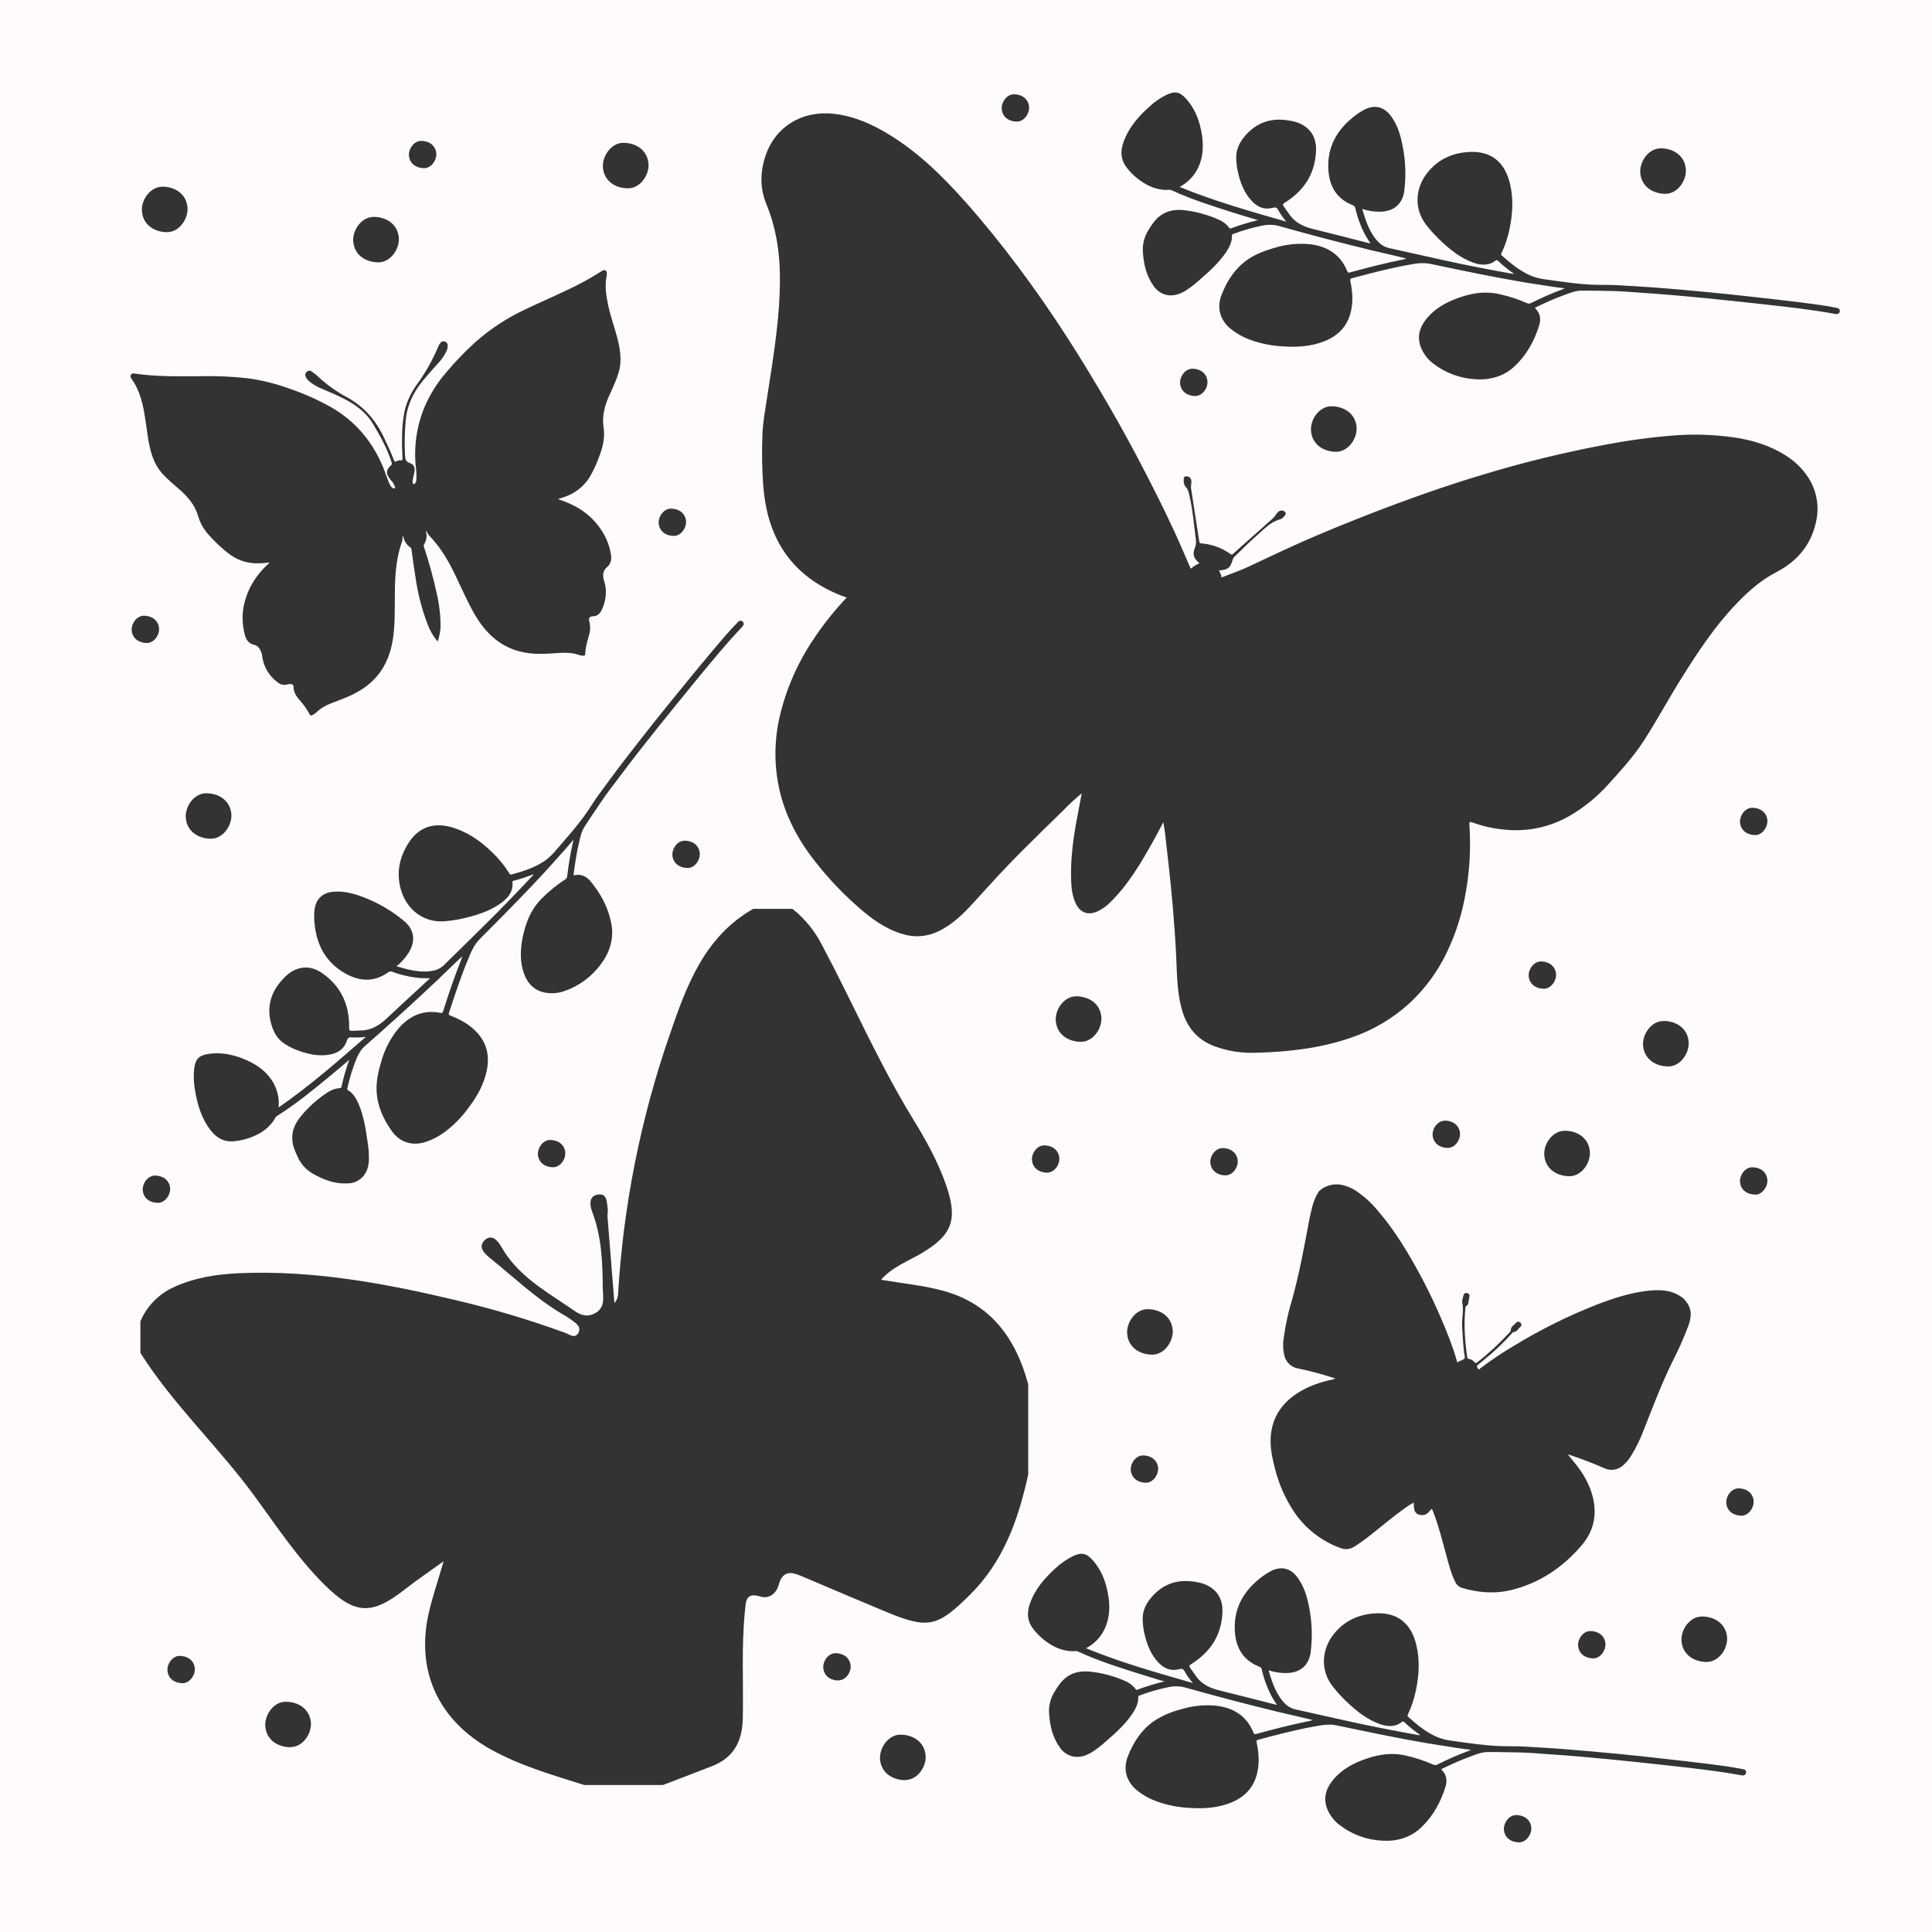 <svg width="1056" height="1056" viewBox="0 0 1056 1056" fill="none" xmlns="http://www.w3.org/2000/svg">
<rect x="0" y="0" width="1056" height="1056" fill="#333333" stroke="none"/>
<path d="M0 0V1056H1056V0H0ZM907.69 81.07C914.47 81.07 920.69 84.89 921.43 92.19C922.08 98.41 917.07 105.93 910.31 105.93C903.55 105.93 897.31 102.11 896.57 94.81C895.92 88.59 900.93 81.07 907.69 81.07ZM554.22 51.54C558.28 51.54 562 53.83 562.46 58.22C562.85 61.94 559.84 66.46 555.78 66.46C551.72 66.46 548 64.17 547.54 59.78C547.15 56.06 550.16 51.54 554.22 51.54ZM366.72 278C370.78 278 374.5 280.29 374.96 284.68C375.35 288.4 372.34 292.92 368.28 292.92C364.22 292.92 360.5 290.63 360.04 286.24C359.65 282.56 362.66 278 366.72 278ZM374.93 373.23C380.03 367.03 385.1 360.81 390.29 354.69C394.46 349.76 398.62 344.81 403.14 340.2C403.96 339.37 404.77 338.84 405.81 339.68C406.85 340.52 406.65 341.56 405.62 342.68C396.81 351.94 388.74 361.84 380.62 371.68C373.367 380.56 366.16 389.45 359 398.35C352.15 406.95 345.36 415.58 338.8 424.35C335.57 428.69 332.18 432.92 329.16 437.41C325.89 442.27 322.54 447.08 319.41 452.02C317.64 454.83 317.05 458.16 316.3 461.37C315.06 466.7 314.3 472.11 313.55 477.53C313.48 478.02 313.26 478.53 314.17 478.35C317.77 477.6 320.64 479.12 322.8 481.73C328.4 488.5 332.51 496.11 334.14 504.8C335.68 513.01 333.33 520.46 328.41 527.04C323.453 533.808 316.554 538.907 308.63 541.66C305.229 542.895 301.561 543.205 298 542.56C292 541.45 288.32 537.56 286.36 532C284.21 525.87 284.36 519.59 285.49 513.31C287.09 504.85 290.09 496.97 296.4 490.82C300.205 487.031 304.387 483.64 308.88 480.7C309.215 480.515 309.497 480.249 309.699 479.925C309.902 479.601 310.02 479.231 310.04 478.85C310.755 472.513 311.82 466.22 313.23 460C313.23 459.82 313.23 459.64 313.35 459C310.48 462.65 307.56 465.68 304.79 468.84C295.32 479.62 285.31 489.9 275.26 500.14C270.89 504.6 266.47 509.01 262.07 513.45C258.93 516.61 257.37 520.67 255.71 524.66C251.77 534.12 248.59 543.85 245.4 553.57C245.09 554.57 245.4 554.81 246.25 555.14C251.77 557.27 256.87 560.07 260.9 564.54C266.41 570.66 267.68 577.8 265.95 585.62C264.37 592.83 260.84 599.13 256.48 604.97C252.713 610.292 248.13 614.986 242.9 618.88C239.761 621.185 236.279 622.981 232.58 624.2C225.38 626.49 218.66 624.46 214.24 618.33C209.47 611.72 206.18 604.43 205.84 596.16C205.61 590.65 206.84 585.29 208.44 580.04C210.213 573.723 213.236 567.827 217.33 562.7C223.43 555.36 231.11 551.7 240.82 553.63C241.76 553.81 241.94 553.5 242.19 552.74C245.19 543.36 248.31 534.03 251.95 524.88C252.254 524.2 252.469 523.485 252.59 522.75C250.87 524.38 249.13 525.99 247.44 527.64C241.44 533.54 235.323 539.337 229.09 545.03C225.24 548.57 221.43 552.14 217.55 555.63C211.55 561.07 205.49 566.477 199.37 571.85C197.01 573.91 195.71 576.58 194.55 579.36C192.59 584.352 191.029 589.491 189.88 594.73C189.78 595.16 189.64 595.54 190.19 595.87C193.02 597.57 194.63 600.27 195.9 603.19C198.72 609.63 199.83 616.49 200.79 623.37C201.384 626.771 201.675 630.218 201.66 633.67C201.52 637.29 200.73 640.67 198.09 643.42C195.899 645.603 192.933 646.832 189.84 646.84C183 647.16 176.84 644.84 171.05 641.55C167.306 639.413 164.352 636.122 162.63 632.17C161.2 629.1 159.9 626.08 159.74 622.65C159.5 617.77 161.53 613.71 164.48 610.09C168.598 605.104 173.442 600.766 178.85 597.22C180.88 595.794 183.256 594.94 185.73 594.75C186.21 594.75 186.53 594.61 186.65 594.03C187.728 589.025 189.148 584.1 190.9 579.29C186.98 582.59 183.36 585.69 179.68 588.71C170.63 596.15 161.58 603.6 151.62 609.82C150.41 610.57 150.08 611.82 149.36 612.82C147.079 615.932 144.076 618.444 140.61 620.14C136.601 622.17 132.238 623.406 127.76 623.78C122.42 624.27 118.38 621.96 115.23 617.93C110.01 611.25 107.75 603.38 106.47 595.16C105.832 591.464 105.728 587.696 106.16 583.97C106.81 578.97 108.65 576.9 113.64 576.1C121.25 574.88 128.45 576.58 135.33 579.72C141.08 582.34 146.01 586.02 149.28 591.59C151.686 595.739 152.735 600.536 152.28 605.31C169.28 593.58 184.48 580.19 200 566.71C197.423 567.067 194.817 567.164 192.22 567C190.61 566.84 190.03 567.39 189.55 568.92C188.15 573.3 184.79 575.54 180.44 576.37C174.27 577.55 168.44 576.21 162.64 574.1C160.293 573.213 158.039 572.098 155.91 570.77C151.98 568.36 149.77 564.71 148.47 560.47C145.55 550.95 147.73 542.6 154.47 535.35C155.916 533.676 157.601 532.224 159.47 531.04C165.22 527.66 170.95 528.32 176.16 531.95C186.54 539.15 191.07 549.43 190.83 561.9C190.83 563.17 191.09 563.5 192.3 563.42C194.3 563.28 196.24 563.33 198.21 563.2C203.48 562.86 207.57 560.2 211.32 556.69C219.06 549.39 226.93 542.22 234.75 535C234.827 534.904 234.894 534.8 234.95 534.69C233.17 534.69 231.43 534.69 229.71 534.59C224.505 534.134 219.383 532.987 214.48 531.18C214.112 530.996 213.698 530.923 213.29 530.971C212.881 531.019 212.495 531.186 212.18 531.45C212.104 531.512 212.024 531.569 211.94 531.62C203.7 537.36 195.46 536.26 187.45 531.31C178.19 525.6 173.45 516.96 172.1 506.31C171.7 503.478 171.62 500.61 171.86 497.76C172.47 491.49 176.22 487.83 182.48 487.38C188.12 486.97 193.42 488.38 198.6 490.38C206.722 493.448 214.266 497.871 220.91 503.46C222.174 504.487 223.259 505.717 224.12 507.1C226.77 511.52 226.12 515.86 223.75 520.1C221.913 523.181 219.543 525.91 216.75 528.16C223.56 530.16 230.13 531.96 237.1 530.51C239.418 529.972 241.524 528.757 243.15 527.02C250.59 519.69 258.08 512.4 265.52 505.02C274.12 496.54 282.52 487.83 290.75 479.02L291.55 478.16C291.34 477.81 291.1 478.02 290.92 478.09C287.722 479.378 284.441 480.451 281.1 481.3C280.61 481.43 280.03 481.42 280.1 482.3C280.54 487.39 277.7 490.78 273.95 493.53C268.59 497.45 262.45 499.65 256.05 501.28C251.812 502.4 247.486 503.16 243.12 503.55C231.5 504.47 222.4 497.16 219.24 486.64C216.54 477.7 218.1 469.27 222.87 461.41C228.72 451.78 237.68 448.86 248.94 452.8C257.01 455.63 263.72 460.56 269.71 466.54C273.059 469.809 275.995 473.476 278.45 477.46C278.491 477.572 278.554 477.675 278.636 477.762C278.717 477.85 278.815 477.92 278.925 477.968C279.034 478.017 279.152 478.043 279.271 478.045C279.391 478.047 279.509 478.025 279.62 477.98C286 476.25 292.28 474.25 297.82 470.49C300.199 468.731 302.34 466.67 304.19 464.36C309.97 457.7 315.84 451.1 320.87 443.83C323.17 440.52 325.23 437.04 327.64 433.83C331.78 428.26 335.82 422.61 340.05 417.11C346.357 408.903 352.733 400.753 359.18 392.66C364.393 386.16 369.643 379.697 374.93 373.27V373.23ZM375.78 474.42C371.72 474.42 368 472.13 367.54 467.74C367.15 464.02 370.16 459.5 374.22 459.5C378.28 459.5 382 461.79 382.46 466.18C382.85 469.94 379.84 474.46 375.78 474.46V474.42ZM302.28 638C298.22 638 294.5 635.71 294.04 631.32C293.65 627.6 296.66 623.08 300.72 623.08C304.78 623.08 308.5 625.37 308.96 629.76C309.35 633.44 306.34 638 302.28 638ZM101.57 447.31C100.92 441.09 105.93 433.57 112.69 433.57C119.45 433.57 125.69 437.39 126.43 444.69C127.08 450.91 122.07 458.43 115.31 458.43C108.55 458.43 102.34 454.61 101.57 447.31ZM340.69 78.07C347.47 78.07 353.69 81.89 354.43 89.19C355.08 95.41 350.07 102.93 343.31 102.93C336.55 102.93 330.31 99.11 329.57 91.81C328.92 85.59 333.93 78.07 340.69 78.07ZM230.22 77C234.28 77 238 79.29 238.46 83.68C238.85 87.4 235.84 91.92 231.78 91.92C227.72 91.92 224 89.63 223.54 85.24C223.15 81.56 226.16 77 230.22 77ZM204.22 118.53C211 118.53 217.22 122.35 217.96 129.65C218.61 135.87 213.6 143.39 206.84 143.39C200.08 143.39 193.84 139.57 193.1 132.27C192.42 126.09 197.43 118.57 204.19 118.57L204.22 118.53ZM88.72 102.03C95.5 102.03 101.72 105.85 102.46 113.15C103.11 119.37 98.1 126.89 91.34 126.89C84.58 126.89 78.34 123.07 77.6 115.77C76.92 109.59 81.93 102.07 88.69 102.07L88.72 102.03ZM71.55 204.78C71.784 204.49 72.1 204.278 72.457 204.171C72.814 204.064 73.195 204.067 73.55 204.18C85.49 205.94 97.55 205.69 109.55 205.63C118.132 205.426 126.717 205.794 135.25 206.73C142.66 207.742 149.948 209.508 157 212C165.32 214.752 173.356 218.295 181 222.58C194.06 230.09 203.29 240.98 209.16 254.77C210.3 257.44 211.16 260.22 212.23 262.94C212.593 263.862 213.021 264.758 213.51 265.62C213.741 266.019 214.059 266.361 214.44 266.62C214.8 266.87 215.28 267.19 215.71 266.85C216.14 266.51 215.89 266.07 215.71 265.67C215.257 264.505 214.577 263.441 213.71 262.54C213.07 261.826 212.519 261.037 212.07 260.19C211.01 258.13 211.43 256.45 213.54 254.54C213.822 254.338 214.026 254.044 214.117 253.709C214.208 253.374 214.181 253.017 214.04 252.7C211.73 245.29 207.95 238.61 204.04 231.95C200.34 225.64 194.84 221.55 188.56 218.23C184.46 216.08 180.19 214.31 175.95 212.49C173.429 211.505 171.086 210.117 169.01 208.38C168.194 207.746 167.545 206.922 167.12 205.98C166.877 205.517 166.805 204.984 166.917 204.474C167.028 203.964 167.316 203.509 167.73 203.19C168.093 202.833 168.579 202.628 169.088 202.617C169.597 202.606 170.091 202.789 170.47 203.13C171.799 204.015 173.044 205.019 174.19 206.13C178.812 210.413 183.964 214.087 189.52 217.06C198.8 222.06 205.34 229.58 209.82 239.06C211.77 243.16 213.65 247.29 215.35 251.5C215.64 252.2 215.86 252.67 216.75 252.1C217.425 251.683 218.224 251.513 219.01 251.62C219.89 251.75 220.01 251.36 220.01 250.62C219.79 246.62 219.66 242.54 219.76 238.5C219.774 234.102 220.186 229.714 220.99 225.39C222.173 219.914 224.497 214.748 227.81 210.23C232.467 203.854 236.367 196.957 239.43 189.68C239.745 188.887 240.166 188.141 240.68 187.46C240.926 187.083 241.291 186.8 241.718 186.657C242.144 186.514 242.607 186.518 243.03 186.67C243.488 186.779 243.898 187.032 244.201 187.392C244.503 187.752 244.682 188.2 244.71 188.67C244.777 189.813 244.536 190.953 244.01 191.97C242.866 194.385 241.336 196.597 239.48 198.52C236.61 201.71 233.75 204.92 231.01 208.24C225.51 214.94 222.14 222.42 221.64 231.24C221.152 237 221.058 242.787 221.36 248.56C221.36 248.7 221.36 248.84 221.36 248.99C221.44 250.93 221.82 252.43 224.14 253.16C226.46 253.89 226.99 255.88 226.4 258.56C226.14 259.71 225.86 260.84 225.63 261.99C225.465 262.646 225.465 263.334 225.63 263.99C225.84 264.76 226.26 264.77 226.79 264.29C227.258 263.799 227.523 263.148 227.53 262.47C227.712 260.236 227.648 257.99 227.34 255.77C226.029 244.195 227.752 232.478 232.34 221.77C235.265 215.16 239.157 209.023 243.89 203.56C248.787 197.692 254.093 192.178 259.77 187.06C267.999 179.756 277.25 173.692 287.23 169.06C294.71 165.47 302.34 162.2 309.83 158.61C316.097 155.72 322.167 152.419 328 148.73C328.36 148.5 328.71 148.26 329.08 148.06C330.68 147.21 331.63 147.76 331.71 149.54C331.729 149.824 331.712 150.11 331.66 150.39C330.46 155.87 331.24 161.26 332.36 166.65C333.36 171.36 334.87 175.91 336.23 180.51C337.93 186.24 339.43 192 339.11 198.08C338.9 202.08 337.54 205.78 336.02 209.42C335.02 211.78 333.96 214.1 332.91 216.42C330.43 221.92 328.99 227.6 329.91 233.69C330.73 239.02 329.58 244.07 327.71 249.01C326.274 253.142 324.439 257.124 322.23 260.9C319.044 265.923 314.228 269.697 308.59 271.59C307.46 272 306.32 272.37 304.99 272.81C306.2 273.24 307.23 273.59 308.25 273.97C317 277.25 324.2 282.49 329.18 290.51C331.623 294.362 333.25 298.674 333.96 303.18C334.36 305.89 333.91 308.25 331.59 310.18C329.27 312.11 329.41 314.96 330.23 317.65C330.815 319.478 331.132 321.381 331.17 323.3C331.193 326.795 330.409 330.248 328.88 333.39C327.88 335.39 326.59 336.81 324.1 336.85C322.27 336.85 321.59 337.91 322.1 339.64C322.76 342.129 322.701 344.753 321.93 347.21C320.99 350.63 319.93 354.03 319.88 357.62C319.88 358.26 319.44 358.36 318.95 358.39C318.024 358.414 317.103 358.254 316.24 357.92C312.56 356.65 308.79 356.67 304.98 356.92C299.11 357.36 293.24 357.75 287.36 356.77C277.06 355.04 269.16 349.59 263.03 341.28C259.24 336.14 256.47 330.44 253.73 324.71C250.3 317.54 247.19 310.22 242.94 303.48C240.687 299.863 238.088 296.474 235.18 293.36C234.423 292.655 233.82 291.8 233.41 290.85C233.367 290.703 233.281 290.572 233.164 290.474C233.046 290.376 232.902 290.316 232.75 290.3C233.133 291.517 233.241 292.803 233.068 294.067C232.896 295.331 232.445 296.541 231.75 297.61C231.642 297.79 231.58 297.994 231.571 298.204C231.563 298.413 231.607 298.622 231.7 298.81C234.467 307.175 236.803 315.676 238.7 324.28C240.105 330.34 240.817 336.54 240.82 342.76C240.621 345.449 240.087 348.103 239.23 350.66C236.889 347.919 235.048 344.788 233.79 341.41C230.582 333.042 228.337 324.336 227.1 315.46C226.32 310.36 225.5 305.28 224.89 300.16C224.877 299.969 224.818 299.784 224.719 299.621C224.62 299.457 224.483 299.32 224.32 299.22C223.267 298.532 222.374 297.626 221.701 296.563C221.028 295.501 220.591 294.306 220.42 293.06C220.278 293.114 220.16 293.218 220.088 293.352C220.017 293.486 219.996 293.642 220.03 293.79C220.065 294.716 219.905 295.64 219.56 296.5C216.88 304.31 216.06 312.4 215.88 320.59C215.7 328.49 215.98 336.41 215.34 344.3C214.76 351.37 213.24 358.2 209.68 364.44C205.78 371.29 200 376 193 379.5C188.89 381.55 184.53 382.97 180.29 384.7C177.721 385.709 175.351 387.165 173.29 389C172.488 389.87 171.505 390.552 170.41 391C170.03 391.13 169.69 391.24 169.41 390.72C167.726 387.554 165.635 384.623 163.19 382C162.3 380.936 161.566 379.751 161.01 378.48C160.636 377.56 160.456 376.573 160.48 375.58C160.504 375.357 160.479 375.131 160.406 374.919C160.334 374.707 160.216 374.513 160.06 374.351C159.905 374.189 159.716 374.063 159.507 373.982C159.298 373.9 159.074 373.866 158.85 373.88C158.317 373.834 157.779 373.895 157.27 374.06C156.333 374.363 155.335 374.42 154.37 374.226C153.405 374.031 152.506 373.592 151.76 372.95C149.452 371.279 147.512 369.152 146.058 366.701C144.605 364.25 143.669 361.527 143.31 358.7C143.157 357.027 142.533 355.432 141.51 354.1C140.891 353.259 139.989 352.67 138.97 352.44C135.97 351.84 134.56 349.72 133.85 347.05C131.39 337.79 132.66 328.96 137.02 320.51C139.498 315.855 142.774 311.671 146.7 308.15C146.89 307.96 147.2 307.86 147.25 307.45C144.791 307.782 142.311 307.936 139.83 307.91C134.373 307.757 129.112 305.845 124.83 302.46C120.732 299.275 116.957 295.694 113.56 291.77C111.097 288.907 109.285 285.543 108.25 281.91C106.43 275.82 102.49 271.32 97.82 267.31C94.82 264.77 91.91 262.2 89.19 259.39C86.322 256.277 84.204 252.548 83 248.49C81.12 242.82 80.59 236.89 79.71 231.02C78.63 223.7 77.39 216.41 73.71 209.84C73.15 208.84 72.43 207.97 71.86 206.99C71.595 206.694 71.423 206.326 71.368 205.932C71.313 205.539 71.376 205.137 71.55 204.78ZM86.28 657.46C82.22 657.46 78.5 655.17 78.04 650.78C77.65 647.06 80.66 642.54 84.72 642.54C88.78 642.54 92.5 644.83 92.96 649.22C93.35 652.94 90.34 657.46 86.28 657.46ZM72 344.78C71.61 341.06 74.62 336.54 78.68 336.54C82.74 336.54 86.46 338.83 86.92 343.22C87.31 346.94 84.3 351.46 80.24 351.46C76.18 351.46 72.5 349.17 72 344.78ZM99.78 920C95.72 920 92 917.71 91.54 913.32C91.15 909.6 94.16 905.08 98.22 905.08C102.28 905.08 106 907.37 106.46 911.76C106.85 915.44 103.84 920 99.78 920ZM158.78 955C152 955 145.78 951.18 145.04 943.88C144.39 937.66 149.4 930.14 156.16 930.14C162.92 930.14 169.16 933.96 169.9 941.26C170.58 947.41 165.57 954.93 158.81 954.93L158.78 955ZM458.25 918.53C454.19 918.53 450.47 916.24 450.01 911.85C449.62 908.13 452.63 903.61 456.69 903.61C460.75 903.61 464.47 905.9 464.93 910.29C465.35 913.94 462.34 918.46 458.28 918.46L458.25 918.53ZM494.78 973C488 973 481.78 969.18 481.04 961.88C480.39 955.66 485.4 948.14 492.16 948.14C498.92 948.14 505.16 951.96 505.9 959.26C506.58 965.41 501.57 972.93 494.81 972.93L494.78 973ZM484 880.86C468.833 874.547 453.693 868.15 438.58 861.67C432.71 859.17 427.85 858.01 425.58 866.4C424.41 870.76 420.49 874.13 415.7 872.66C407.78 870.21 407.7 874.85 407.19 880.29C405.19 899.91 406.41 919.59 406 939.29C405.74 951.74 401.1 960.62 389.32 965.29C380.32 968.82 371.32 972.22 362.32 975.67H319.37C302.05 970.17 284.61 965.24 268.49 956.31C239.84 940.44 227.09 913.6 234.36 881.59C236.29 873.05 239.18 864.73 242.48 853.35C233.94 859.53 227.54 863.84 221.48 868.59C203.06 883.07 193.89 882.59 177.2 866.04C162.42 851.35 151.05 833.96 138.8 817.29C119.15 790.52 94.61 767.67 76.74 739.49V722.22C80.284 713.897 86.832 707.214 95.08 703.5C106.31 698.34 118.27 696.5 130.51 695.92C171.29 694.13 210.94 701.54 250.32 710.92C270.148 715.626 289.685 721.485 308.83 728.47C311.24 729.35 314.42 732.09 316.25 728.27C317.79 725.07 314.67 723.15 312.39 721.47C310.39 720 308.2 718.73 306.06 717.47C292.23 709.09 280.59 697.88 268.06 687.83C265.21 685.54 261 681.83 264.74 678.05C268.74 673.92 272.3 678.41 274.05 681.52C282.52 696.52 296.83 704.91 310.43 714.05C314.71 716.93 319.03 721.05 325.06 717.89C331.31 714.59 329.46 708.66 329.44 703.56C329.37 689.62 328.8 675.76 323.71 662.42C322.46 659.13 321.41 653.62 327.03 652.89C332.03 652.24 331.62 657.3 332.18 660.67C332.41 662.05 331.94 663.52 332.05 664.94C333.277 680.707 334.537 696.48 335.83 712.26C337.077 710.888 337.787 709.113 337.83 707.26C340.693 659.009 350.172 611.381 366 565.71C375.17 539 384.87 512 411.7 496.77H433.17C439.896 502.124 445.391 508.863 449.28 516.53C465.9 547.69 479.88 580.22 498.33 610.44C505.78 622.63 512.87 635.03 517.44 648.67C523.55 666.96 520.19 675.25 503.7 685.02C496.43 689.32 488.05 692.23 481.58 699.49C493.74 701.57 504.83 702.58 515.41 705.49C541.55 712.56 555.26 731.55 562 756.61V806C556.63 830.37 548.63 853.35 530.28 871.56C512.36 889.32 507.46 890.63 484 880.86ZM830.28 1007C826.22 1007 822.5 1004.71 822.04 1000.32C821.65 996.6 824.66 992.08 828.72 992.08C832.78 992.08 836.5 994.37 836.96 998.76C837.35 1002.44 834.34 1007 830.28 1007ZM954.39 968.91C954.27 970.1 953.27 970.63 951.8 970.36C939.24 968.01 926.54 966.63 913.85 965.21C902.517 963.93 891.147 962.73 879.74 961.61C868.81 960.55 857.86 959.55 846.9 958.86C841.5 958.51 836.1 957.97 830.7 957.86C824.84 957.76 818.99 957.58 813.13 957.64C809.81 957.64 806.7 959 803.6 960.12C798.45 961.98 793.49 964.27 788.55 966.61C788.1 966.83 787.55 966.92 788.19 967.61C790.79 970.22 791.07 973.46 790.06 976.69C787.44 985.08 783.28 992.69 776.89 998.77C770.89 1004.53 763.31 1006.62 755.12 1006.07C746.757 1005.59 738.736 1002.59 732.12 997.45C729.234 995.264 726.975 992.356 725.57 989.02C723.22 983.35 724.48 978.2 728.1 973.51C732.1 968.36 737.39 965.03 743.3 962.6C751.3 959.33 759.51 957.6 768.1 959.5C773.353 960.645 778.476 962.32 783.39 964.5C783.724 964.682 784.099 964.777 784.48 964.777C784.861 964.777 785.236 964.682 785.57 964.5C791.285 961.615 797.157 959.054 803.16 956.83C803.33 956.77 803.48 956.67 804.04 956.39C799.43 955.97 795.29 955.18 791.13 954.57C776.93 952.5 762.86 949.71 748.8 946.85C742.68 945.61 736.57 944.31 730.46 943.04C726.1 942.13 721.84 943.04 717.58 943.81C707.51 945.65 697.58 948.29 687.72 950.91C686.72 951.17 686.72 951.57 686.87 952.47C688.09 958.26 688.52 964.06 686.96 969.88C684.83 977.88 679.54 982.78 672.04 985.6C665.13 988.19 657.92 988.66 650.65 988.2C644.136 987.929 637.705 986.64 631.59 984.38C627.949 982.995 624.544 981.051 621.5 978.62C615.67 973.83 613.71 967.08 616.44 960.04C619.44 952.44 623.71 945.71 630.44 940.92C635.008 937.885 640.06 935.653 645.38 934.32C651.641 932.363 658.231 931.683 664.76 932.32C674.24 933.44 681.46 937.91 685.16 947.09C685.52 947.97 685.88 947.96 686.66 947.75C696.15 945.16 705.66 942.69 715.33 940.75C716.068 940.64 716.788 940.431 717.47 940.13C715.16 939.58 712.87 938.99 710.56 938.47C702.33 936.64 694.15 934.64 685.99 932.55C680.92 931.25 675.85 930 670.81 928.65C662.96 926.55 655.12 924.43 647.31 922.23C644.377 921.535 641.323 921.535 638.39 922.23C633.133 923.305 627.97 924.797 622.95 926.69C622.54 926.83 622.14 926.93 622.16 927.56C622.27 930.87 620.89 933.68 619.16 936.34C615.3 942.21 610.16 946.88 604.9 951.44C602.366 953.78 599.636 955.898 596.74 957.77C593.62 959.63 590.34 960.77 586.61 960.09C583.563 959.442 580.898 957.611 579.2 955C575.2 949.45 573.82 943.06 573.4 936.37C573.156 932.065 574.31 927.796 576.69 924.2C578.48 921.33 580.31 918.59 583.09 916.59C587.09 913.74 591.57 913.22 596.21 913.73C602.633 914.452 608.91 916.138 614.83 918.73C617.131 919.655 619.141 921.182 620.65 923.15C620.697 923.249 620.763 923.337 620.845 923.41C620.926 923.483 621.021 923.539 621.124 923.576C621.227 923.612 621.336 923.627 621.446 923.621C621.555 923.615 621.662 923.588 621.76 923.54C626.545 921.714 631.45 920.221 636.44 919.07C631.53 917.58 626.96 916.23 622.44 914.79C611.28 911.25 600.1 907.72 589.44 902.79C588.15 902.18 586.93 902.58 585.69 902.53C581.839 902.312 578.098 901.163 574.79 899.18C570.922 896.92 567.527 893.936 564.79 890.39C561.47 886.17 561.2 881.53 562.87 876.69C565.63 868.69 571 862.49 577.19 856.94C579.946 854.397 583.051 852.258 586.41 850.59C590.94 848.42 593.69 848.83 597.09 852.59C602.26 858.3 604.75 865.27 605.87 872.75C606.8 879 606.39 885.13 603.51 890.91C601.335 895.192 597.878 898.688 593.62 900.91C612.7 908.75 632.23 914.24 651.98 919.91C650.285 917.939 648.785 915.809 647.5 913.55C646.77 912.11 645.98 911.93 644.44 912.35C640.01 913.56 636.3 911.96 633.23 908.77C628.89 904.24 626.81 898.58 625.45 892.6C624.912 890.148 624.617 887.65 624.57 885.14C624.45 880.54 626.31 876.7 629.16 873.29C635.55 865.66 643.74 862.94 653.48 864.64C655.68 864.949 657.823 865.579 659.84 866.51C665.84 869.51 668.37 874.66 668.17 881.01C667.78 893.63 661.63 903.01 651.04 909.62C649.96 910.3 649.83 910.71 650.56 911.68C651.75 913.26 652.79 914.94 653.97 916.52C657.12 920.75 661.56 922.75 666.56 923.97C676.91 926.48 687.2 929.19 697.56 931.81C697.683 931.824 697.807 931.824 697.93 931.81C696.93 930.31 695.99 928.88 695.15 927.36C692.701 922.745 690.875 917.825 689.72 912.73C689.674 912.322 689.51 911.937 689.246 911.622C688.983 911.308 688.633 911.077 688.24 910.96L687.97 910.84C678.67 907.06 675.1 899.55 674.89 890.14C674.64 879.26 679.29 870.56 687.51 863.64C689.675 861.767 692.039 860.137 694.56 858.78C700.15 855.88 705.26 857.03 709.05 862.03C712.46 866.54 714.14 871.77 715.29 877.2C717.104 885.677 717.476 894.399 716.39 903C716.21 904.617 715.767 906.195 715.08 907.67C712.81 912.3 708.83 914.13 703.95 914.45C700.366 914.588 696.786 914.083 693.38 912.96C695.38 919.75 697.48 926.25 702.49 931.31C704.206 932.955 706.37 934.058 708.71 934.48C718.92 936.73 729.11 939.04 739.31 941.29C751.1 943.88 762.96 946.13 774.83 948.29L775.99 948.49C776.17 948.12 775.86 948.04 775.7 947.93C772.894 945.944 770.221 943.776 767.7 941.44C767.33 941.09 767.03 940.61 766.35 941.13C762.35 944.28 757.94 943.74 753.59 942.13C747.38 939.77 742.19 935.82 737.34 931.34C734.091 928.398 731.1 925.183 728.4 921.73C721.29 912.49 722.47 900.88 729.57 892.49C735.57 885.36 743.57 882.08 752.71 881.8C763.97 881.46 771.3 887.39 774.12 898.98C776.12 907.29 775.66 915.6 773.92 923.88C772.996 928.47 771.515 932.929 769.51 937.16C769.437 937.255 769.385 937.363 769.356 937.479C769.326 937.595 769.321 937.715 769.34 937.833C769.358 937.951 769.401 938.064 769.464 938.165C769.528 938.265 769.612 938.352 769.71 938.42C774.64 942.83 779.71 947.01 785.91 949.61C788.681 950.647 791.575 951.319 794.52 951.61C803.26 952.83 811.98 954.16 820.82 954.43C824.82 954.55 828.89 954.43 832.92 954.63C839.85 955.07 846.79 955.39 853.71 955.94C864.03 956.753 874.337 957.66 884.63 958.66C892.917 959.48 901.197 960.36 909.47 961.3C917.47 962.2 925.47 963.07 933.39 964.08C939.8 964.9 946.21 965.69 952.54 966.97C953.65 967.14 954.53 967.54 954.39 968.87V968.91ZM579 632.72C579.39 636.44 576.38 640.96 572.32 640.96C568.26 640.96 564.54 638.67 564.08 634.28C563.69 630.56 566.7 626.04 570.76 626.04C574.82 626.04 578.5 628.33 579 632.72ZM588.23 544.57C595.01 544.57 601.23 548.39 601.97 555.69C602.62 561.91 597.61 569.43 590.85 569.43C584.09 569.43 577.85 565.61 577.11 558.31C576.42 552.09 581.43 544.57 588.19 544.57H588.23ZM629.85 740.43C623.07 740.43 616.85 736.61 616.11 729.31C615.46 723.09 620.47 715.57 627.23 715.57C633.99 715.57 640.23 719.39 640.97 726.69C641.58 732.91 636.57 740.43 629.81 740.43H629.85ZM626.32 810.43C622.26 810.43 618.54 808.14 618.08 803.75C617.69 800.03 620.7 795.51 624.76 795.51C628.82 795.51 632.54 797.8 633 802.19C633.35 805.94 630.34 810.46 626.28 810.46L626.32 810.43ZM668.26 627.51C672.32 627.51 676.04 629.8 676.5 634.19C676.89 637.91 673.88 642.43 669.82 642.43C665.76 642.43 662.04 640.14 661.58 635.75C661.15 632.06 664.16 627.54 668.22 627.54L668.26 627.51ZM726.61 752.41C721.03 750.71 715.4 749.18 709.68 748.02C707.823 747.733 706.096 746.893 704.722 745.611C703.349 744.329 702.394 742.663 701.98 740.83C701.276 737.883 701.144 734.827 701.59 731.83C702.518 724.66 704.04 717.579 706.14 710.66C710.21 696.25 712.84 681.54 715.6 666.86C716 664.74 716.51 662.65 717.02 660.55C717.757 657.221 719.055 654.042 720.86 651.15L723.37 649.15C723.67 649.22 723.88 649.02 724.11 648.9C727.097 647.368 730.534 646.953 733.8 647.73C736.385 648.333 738.845 649.382 741.07 650.83C745.559 653.828 749.579 657.474 753 661.65C760.45 670.22 766.56 679.72 772.19 689.55C779.925 703.054 786.612 717.132 792.19 731.66C793.7 735.6 795.07 739.59 796.25 743.66C796.35 744.02 796.25 744.9 797.07 744.39C798.14 743.71 799.6 743.39 800.33 742.62C801.06 741.85 800.22 740.17 800.17 738.9C800.17 738.77 800.17 738.63 800.17 738.5C799.64 734.09 799.45 729.65 799.17 725.22C798.89 720.79 800.17 716.47 799.26 712.05C799 710.78 799.62 709.31 799.94 707.96C799.98 707.745 800.067 707.541 800.194 707.363C800.322 707.184 800.486 707.036 800.676 706.927C800.866 706.819 801.078 706.753 801.296 706.734C801.515 706.716 801.734 706.745 801.94 706.82C802.143 706.84 802.34 706.903 802.517 707.006C802.694 707.109 802.846 707.248 802.964 707.416C803.082 707.583 803.162 707.773 803.199 707.974C803.236 708.175 803.23 708.382 803.18 708.58C802.98 709.91 802.74 711.24 802.46 712.58C802.39 712.9 802.19 713.38 801.94 713.47C800.94 713.8 801.06 714.6 800.94 715.33C800 724.19 800.72 732.98 801.94 741.76C801.94 742.025 802.045 742.28 802.233 742.467C802.42 742.655 802.675 742.76 802.94 742.76C804.105 742.955 805.156 743.575 805.89 744.5C806.46 745.22 806.89 745.1 807.52 744.58C813.593 739.808 819.277 734.562 824.52 728.89C824.99 728.36 825.79 727.76 825.77 727.21C825.72 724.95 827.65 724.21 828.77 722.89C828.93 722.725 829.125 722.598 829.341 722.519C829.556 722.44 829.787 722.41 830.015 722.432C830.244 722.455 830.465 722.528 830.661 722.647C830.857 722.766 831.025 722.928 831.15 723.12C831.301 723.261 831.417 723.435 831.491 723.628C831.565 723.821 831.595 724.028 831.577 724.234C831.56 724.439 831.496 724.639 831.391 724.816C831.286 724.994 831.142 725.146 830.97 725.26C829.77 726.32 829.06 728.05 827.1 728.14C826.86 728.14 826.6 728.5 826.4 728.74C821.81 733.919 816.792 738.702 811.4 743.04L807.77 746.04C806.77 746.86 807.62 747.67 807.96 748.29C808.3 748.91 808.77 748.16 809.09 747.92C814.77 743.619 820.686 739.64 826.81 736C841.496 726.981 856.953 719.284 873 713C881.73 709.64 890.6 706.76 899.93 705.61C907.16 704.72 914.21 704.87 920.26 709.81L922.62 712.75C922.62 712.75 922.62 712.85 922.62 712.88C924.97 716.82 924.21 720.81 922.78 724.8C920.184 731.629 917.206 738.306 913.86 744.8C908.1 756.54 903.51 768.8 898.71 780.9C896.774 786.166 894.315 791.224 891.37 796C890.225 797.83 888.816 799.481 887.19 800.9C885.799 802.197 884.044 803.037 882.162 803.307C880.279 803.577 878.359 803.264 876.66 802.41C870.59 799.69 864.37 797.41 858.07 795.26C857.78 795.16 857.49 795.1 856.96 794.96C857.87 796.09 858.62 797.05 859.4 797.96C863.89 803.28 867.69 808.96 869.86 815.7C873.3 826.31 871.74 836.21 864.53 844.64C854.39 856.49 841.92 865.05 826.6 868.94C817.26 871.32 808 870.62 798.84 867.82C798.015 867.516 797.264 867.038 796.64 866.418C796.015 865.799 795.531 865.053 795.22 864.23C792.84 859.36 791.64 854.1 790.22 848.93C788.22 841.63 786.38 834.26 783.67 827.16C783.51 826.74 783.35 826.32 783.18 825.91C782.59 824.45 782.59 824.46 781.64 825.65C780.36 827.26 778.91 828.46 776.64 828.06C775.773 828.051 774.935 827.741 774.271 827.183C773.607 826.625 773.158 825.853 773 825C772.773 823.767 772.686 822.512 772.74 821.26C771.021 822.155 769.382 823.196 767.84 824.37C761.38 828.93 755.4 834.1 749.18 838.97C746.314 841.295 743.309 843.443 740.18 845.4C739.015 846.15 737.681 846.597 736.3 846.7C734.918 846.803 733.533 846.559 732.27 845.99C722.157 842.234 713.465 835.422 707.4 826.5C702.433 819.059 698.821 810.799 696.73 802.1C695.35 796.7 694.2 791.26 694.54 785.63C695.18 775.14 700.27 767.33 708.91 761.63C714.91 757.7 721.53 755.46 728.47 753.97C728.983 753.96 729.479 753.781 729.88 753.46C728.71 753.12 727.65 752.77 726.57 752.44L726.61 752.41ZM789.76 612.51C793.82 612.51 797.54 614.8 798 619.19C798.39 622.91 795.38 627.43 791.32 627.43C787.26 627.43 783.54 625.14 783.08 620.75C782.65 617.06 785.66 612.54 789.72 612.54L789.76 612.51ZM843.82 540.43C839.76 540.43 836.04 538.14 835.58 533.75C835.19 530.03 838.2 525.51 842.26 525.51C846.32 525.51 850.04 527.8 850.5 532.19C850.85 535.94 847.84 540.46 843.78 540.46L843.82 540.43ZM855.23 618.04C862.01 618.04 868.23 621.86 868.97 629.16C869.62 635.38 864.61 642.9 857.85 642.9C851.09 642.9 844.85 639.08 844.11 631.78C843.42 625.59 848.43 618.07 855.19 618.07L855.23 618.04ZM909.23 558.04C916.01 558.04 922.23 561.86 922.97 569.16C923.62 575.38 918.61 582.9 911.85 582.9C905.09 582.9 898.85 579.08 898.11 571.78C897.42 565.59 902.43 558.07 909.19 558.07L909.23 558.04ZM930.23 883.54C937.01 883.54 943.23 887.36 943.97 894.66C944.62 900.88 939.61 908.4 932.85 908.4C926.09 908.4 919.85 904.58 919.11 897.28C918.42 891.09 923.43 883.57 930.19 883.57L930.23 883.54ZM870.82 906.43C866.76 906.43 863.04 904.14 862.58 899.75C862.19 896.03 865.2 891.51 869.26 891.51C873.32 891.51 877.04 893.8 877.5 898.19C877.85 901.94 874.84 906.46 870.78 906.46L870.82 906.43ZM951.82 828.43C947.76 828.43 944.04 826.14 943.58 821.75C943.19 818.03 946.2 813.51 950.26 813.51C954.32 813.51 958.04 815.8 958.5 820.19C958.85 823.94 955.84 828.46 951.78 828.46L951.82 828.43ZM959.32 652.93C955.26 652.93 951.54 650.64 951.08 646.25C950.69 642.53 953.7 638.01 957.76 638.01C961.82 638.01 965.54 640.3 966 644.69C966.35 648.44 963.34 653 959.28 653L959.32 652.93ZM959.32 456.43C955.26 456.43 951.54 454.14 951.08 449.75C950.69 446.03 953.7 441.51 957.76 441.51C961.82 441.51 965.54 443.8 966 448.19C966.35 451.94 963.34 456.46 959.28 456.46L959.32 456.43ZM992.79 284.4C990.21 297.45 982.62 306.7 970.79 312.8C962.69 316.99 955.9 322.94 949.57 329.48C937.65 341.79 928.27 355.99 919.24 370.4C912.18 381.65 905.87 393.4 898.7 404.54C893.05 413.37 886 421.07 878.99 428.8C873.086 435.387 866.21 441.032 858.6 445.54C847.701 452.017 834.998 454.796 822.39 453.46C816.415 452.933 810.535 451.625 804.9 449.57C803.61 449.09 803.02 449.06 803.14 450.8C804.005 463.093 803.354 475.446 801.2 487.58C799.301 499.15 795.745 510.385 790.64 520.94C785.722 531.119 778.977 540.308 770.74 548.05C761.498 556.567 750.578 563.059 738.68 567.11C721.83 572.97 704.38 574.95 686.68 575.4C678.656 575.761 670.643 574.467 663.14 571.6C654.3 568.05 648.86 561.51 646.2 552.5C643.41 543.08 643.35 533.35 642.93 523.66C642.51 513.97 641.76 504.18 640.93 494.45C639.79 481.45 638.3 468.45 636.81 455.5C636.6 453.66 636.25 451.84 635.87 449.4C633.94 453.03 632.32 456.16 630.6 459.24C623.69 471.62 616.6 483.87 606.2 493.8C604.362 495.575 602.243 497.035 599.93 498.12C594.83 500.49 590.44 498.95 588.01 493.86C586.13 489.92 585.62 485.65 585.47 481.39C585.07 470.15 586.47 459.07 588.53 448.05C589.43 443.36 590.31 438.67 591.26 433.64C587.742 436.504 584.403 439.579 581.26 442.85C573.26 450.61 565.333 458.417 557.48 466.27C548.81 474.9 540.65 484.01 532.42 493.05C526.66 499.38 520.62 505.41 512.72 509.13C506.573 512.071 499.532 512.54 493.05 510.44C483.51 507.55 475.72 501.73 468.47 495.23C458.55 486.497 449.626 476.694 441.86 466C432.22 452.45 425.91 437.57 424.28 420.88C423.33 411.346 423.911 401.721 426 392.37C429.521 376.974 435.865 362.364 444.71 349.28C450.082 341.221 456.134 333.636 462.8 326.61C461.51 326.14 460.41 325.79 459.34 325.36C446.23 320.05 435.18 312.11 427.57 299.94C420.9 289.28 418.08 277.4 417.14 265.02C416.532 256.317 416.378 247.589 416.68 238.87C416.87 231.62 418.16 224.48 419.27 217.33C422.73 195.01 426.57 172.74 426.27 150.02C426.08 136.73 423.96 123.9 418.86 111.51C415.33 102.93 415.44 93.91 418.42 85.13C423.81 69.2 438.28 60.37 455.54 62.18C464.78 63.18 473.21 66.39 481.32 70.85C499.6 80.91 514.21 95.19 527.9 110.59C537.83 121.77 547.19 133.4 556.16 145.36C565.993 158.467 575.327 171.92 584.16 185.72C591.85 197.72 599.16 209.86 606.31 222.18C613.19 234.08 619.773 246.137 626.06 258.35C633.28 272.35 640.31 286.47 646.55 300.96C647.823 303.92 649.107 306.877 650.4 309.83C650.62 310.33 650.83 311.18 651.61 310.33C652.61 309.2 654.11 308.72 655.61 307.82C652.34 305.17 651.69 303.02 653.14 299.36C653.687 297.969 653.859 296.459 653.64 294.98C652.64 286.98 651.97 278.9 650.14 270.98C649.74 269.25 649.46 267.5 648.08 266.11C647.349 265.242 646.964 264.134 647 263C647 261.87 646.75 260.43 648.29 260.36C648.629 260.321 648.972 260.35 649.299 260.445C649.626 260.54 649.931 260.699 650.197 260.913C650.462 261.127 650.682 261.392 650.844 261.692C651.006 261.992 651.106 262.321 651.14 262.66C651.39 264.11 650.79 265.49 651.01 266.91C652.057 273.63 653.093 280.343 654.12 287.05C654.57 289.93 655.01 292.81 655.46 295.69C655.58 296.43 655.59 296.92 656.73 297.03C662.436 297.451 667.912 299.456 672.54 302.82C673.33 303.41 673.71 302.94 674.23 302.48C681.42 296.07 688.62 289.7 695.79 283.28C696.522 282.544 697.167 281.725 697.71 280.84C698.14 280.138 698.77 279.58 699.52 279.24C700.035 279.015 700.611 278.97 701.155 279.112C701.699 279.253 702.179 279.573 702.52 280.02C703.19 280.86 702.35 281.74 701.79 282.38C701.273 283.042 700.58 283.544 699.79 283.83C694.21 285.28 690.62 289.58 686.53 293.1C682.44 296.62 678.92 300.3 675.14 303.92C674.495 304.44 674.013 305.134 673.75 305.92C672.57 310.36 671.09 311.52 666.24 311.77C667.08 313.38 667.82 314.98 667.57 315.66C672.57 313.66 677.57 312.01 682.42 309.74C694.84 303.88 707.24 297.97 719.88 292.61C734.46 286.443 749.177 280.603 764.03 275.09C779.37 269.42 794.83 264.09 810.48 259.45C832.149 252.859 854.162 247.458 876.42 243.27C889.56 240.704 902.839 238.918 916.19 237.92C926.314 237.212 936.484 237.547 946.54 238.92C953.398 239.764 960.12 241.484 966.54 244.04C974.48 247.38 981.69 251.82 986.89 258.92C989.65 262.492 991.606 266.618 992.624 271.015C993.642 275.413 993.699 279.979 992.79 284.4ZM651.72 201.54C655.78 201.54 659.5 203.83 659.96 208.22C660.35 211.94 657.34 216.46 653.28 216.46C649.22 216.46 645.5 214.17 645.04 209.78C644.65 206.06 647.66 201.54 651.72 201.54ZM727.72 222.07C734.5 222.07 740.72 225.89 741.46 233.19C742.11 239.41 737.1 246.93 730.34 246.93C723.58 246.93 717.34 243.11 716.6 235.81C715.92 229.59 720.93 222.07 727.69 222.07H727.72ZM1005.61 170.14C1005.48 171.33 1004.49 171.86 1003.02 171.59C990.45 169.24 977.75 167.86 965.02 166.44C953.647 165.16 942.273 163.96 930.9 162.84C919.97 161.78 909.03 160.78 898.06 160.08C892.66 159.74 887.26 159.2 881.86 159.08C876.01 158.98 870.15 158.79 864.29 158.86C860.97 158.86 857.86 160.22 854.76 161.34C849.62 163.2 844.65 165.49 839.76 167.83C839.31 168.05 838.76 168.14 839.41 168.83C842 171.44 842.28 174.68 841.27 177.91C838.65 186.3 834.5 193.91 828.1 199.99C822.05 205.75 814.52 207.83 806.33 207.29C797.968 206.81 789.948 203.804 783.33 198.67C780.448 196.483 778.192 193.576 776.79 190.24C774.43 184.57 775.69 179.42 779.31 174.72C783.31 169.58 788.6 166.24 794.51 163.82C802.51 160.55 810.72 158.82 819.31 160.72C824.561 161.848 829.684 163.507 834.6 165.67C834.934 165.852 835.309 165.947 835.69 165.947C836.071 165.947 836.446 165.852 836.78 165.67C842.498 162.782 848.374 160.218 854.38 157.99C854.54 157.93 854.7 157.84 855.25 157.56C850.64 157.14 846.5 156.35 842.34 155.74C828.14 153.67 814.07 150.88 800.01 148.02C793.89 146.78 787.78 145.48 781.67 144.2C777.31 143.29 773.05 144.2 768.8 144.97C758.72 146.82 748.8 149.46 738.94 152.08C737.94 152.34 737.94 152.74 738.08 153.64C739.3 159.43 739.73 165.23 738.18 171.04C736.05 179.04 730.75 183.95 723.25 186.77C716.34 189.36 709.13 189.83 701.86 189.36C695.345 189.098 688.912 187.809 682.8 185.54C679.159 184.164 675.757 182.224 672.72 179.79C666.88 174.99 664.93 168.25 667.66 161.21C670.6 153.61 674.92 146.88 681.66 142.09C686.16 138.89 691.32 136.99 696.6 135.48C702.862 133.527 709.451 132.847 715.98 133.48C725.46 134.6 732.69 139.07 736.39 148.25C736.74 149.13 737.1 149.12 737.88 148.91C747.37 146.31 756.88 143.85 766.56 141.91C767.294 141.798 768.011 141.59 768.69 141.29C766.39 140.73 764.09 140.15 761.78 139.63C753.56 137.79 745.37 135.817 737.21 133.71C732.15 132.41 727.08 131.16 722.03 129.81C714.19 127.71 706.35 125.59 698.53 123.39C695.597 122.695 692.543 122.695 689.61 123.39C684.352 124.461 679.189 125.952 674.17 127.85C673.76 127.99 673.36 128.09 673.38 128.72C673.5 132.03 672.11 134.84 670.38 137.5C666.51 143.37 661.38 148.04 656.11 152.59C653.581 154.939 650.851 157.06 647.95 158.93C644.84 160.79 641.55 161.93 637.83 161.25C634.803 160.599 632.157 158.777 630.47 156.18C626.47 150.63 625.09 144.24 624.67 137.55C624.423 133.246 625.574 128.977 627.95 125.38C629.74 122.51 631.57 119.77 634.36 117.77C638.36 114.92 642.84 114.4 647.48 114.91C653.872 115.678 660.114 117.393 666 120C668.298 120.93 670.305 122.46 671.81 124.43C672.11 124.82 672.37 125.03 672.92 124.82C677.703 122.99 682.608 121.496 687.6 120.35C682.7 118.86 678.13 117.51 673.6 116.07C662.44 112.53 651.26 109 640.6 104.07C639.31 103.46 638.09 103.86 636.85 103.81C632.997 103.594 629.256 102.44 625.95 100.45C622.06 98.202 618.646 95.216 615.9 91.66C612.58 87.45 612.31 82.81 613.98 77.97C616.74 69.97 622.11 63.77 628.3 58.22C631.056 55.676 634.161 53.538 637.52 51.87C642.06 49.69 644.81 50.1 648.2 53.87C653.39 59.53 655.88 66.5 657 74C657.93 80.25 657.52 86.38 654.64 92.16C652.465 96.442 649.008 99.938 644.75 102.16C663.83 110 683.36 115.49 703.12 121.16C701.418 119.195 699.918 117.064 698.64 114.8C697.9 113.36 697.12 113.17 695.57 113.6C691.14 114.81 687.43 113.21 684.36 110.02C680.02 105.49 677.94 99.83 676.58 93.85C676.042 91.398 675.747 88.9 675.7 86.39C675.58 81.79 677.44 77.95 680.29 74.54C686.69 66.91 694.88 64.19 704.61 65.89C706.818 66.183 708.971 66.8 711 67.72C717 70.72 719.53 75.87 719.33 82.22C718.94 94.84 712.79 104.22 702.2 110.83C701.12 111.51 701 111.92 701.73 112.89C702.91 114.46 703.95 116.15 705.13 117.72C708.29 121.96 712.72 123.96 717.73 125.17C728.07 127.69 738.36 130.39 748.68 133.02C748.803 133.034 748.927 133.034 749.05 133.02C748.11 131.52 747.11 130.09 746.28 128.57C743.824 123.957 741.994 119.037 740.84 113.94C740.796 113.532 740.631 113.146 740.368 112.831C740.105 112.516 739.754 112.286 739.36 112.17L739.09 112.05C729.79 108.27 726.22 100.76 726.01 91.35C725.76 80.47 730.41 71.77 738.64 64.84C740.788 62.97 743.135 61.344 745.64 59.99C751.23 57.08 756.35 58.24 760.13 63.24C763.54 67.75 765.23 72.98 766.37 78.41C768.224 86.891 768.626 95.625 767.56 104.24C767.38 105.861 766.937 107.441 766.25 108.92C763.98 113.55 760 115.38 755.13 115.7C751.543 115.834 747.961 115.329 744.55 114.21C746.6 120.99 748.65 127.5 753.66 132.56C755.376 134.205 757.54 135.308 759.88 135.73C770.09 137.98 780.28 140.29 790.49 142.53C802.28 145.13 814.13 147.38 826.01 149.53L827.16 149.73C827.34 149.36 827.03 149.28 826.87 149.16C824.061 147.178 821.388 145.01 818.87 142.67C818.5 142.33 818.2 141.85 817.53 142.37C813.53 145.52 809.11 144.98 804.76 143.37C798.55 141.01 793.36 137.06 788.51 132.58C785.266 129.633 782.275 126.418 779.57 122.97C772.46 113.73 773.64 102.12 780.74 93.73C786.74 86.6 794.69 83.32 803.88 83.04C815.14 82.7 822.48 88.63 825.29 100.22C827.29 108.52 826.84 116.84 825.09 125.12C824.164 129.709 822.683 134.169 820.68 138.4C820.609 138.496 820.559 138.605 820.531 138.721C820.503 138.837 820.499 138.957 820.518 139.074C820.538 139.192 820.581 139.304 820.645 139.405C820.709 139.505 820.792 139.592 820.89 139.66C825.81 144.07 830.89 148.25 837.08 150.85C839.851 151.886 842.746 152.558 845.69 152.85C854.43 154.08 863.16 155.41 871.99 155.67C875.99 155.79 880.06 155.67 884.1 155.88C891.03 156.31 897.96 156.64 904.88 157.18C915.2 158 925.51 158.89 935.81 159.91C944.09 160.723 952.37 161.603 960.65 162.55C968.65 163.45 976.65 164.32 984.56 165.33C990.97 166.15 997.38 166.94 1003.72 168.22C1004.83 168.41 1005.72 168.8 1005.58 170.14H1005.61Z" fill="#FFFBFB"/>
</svg>

